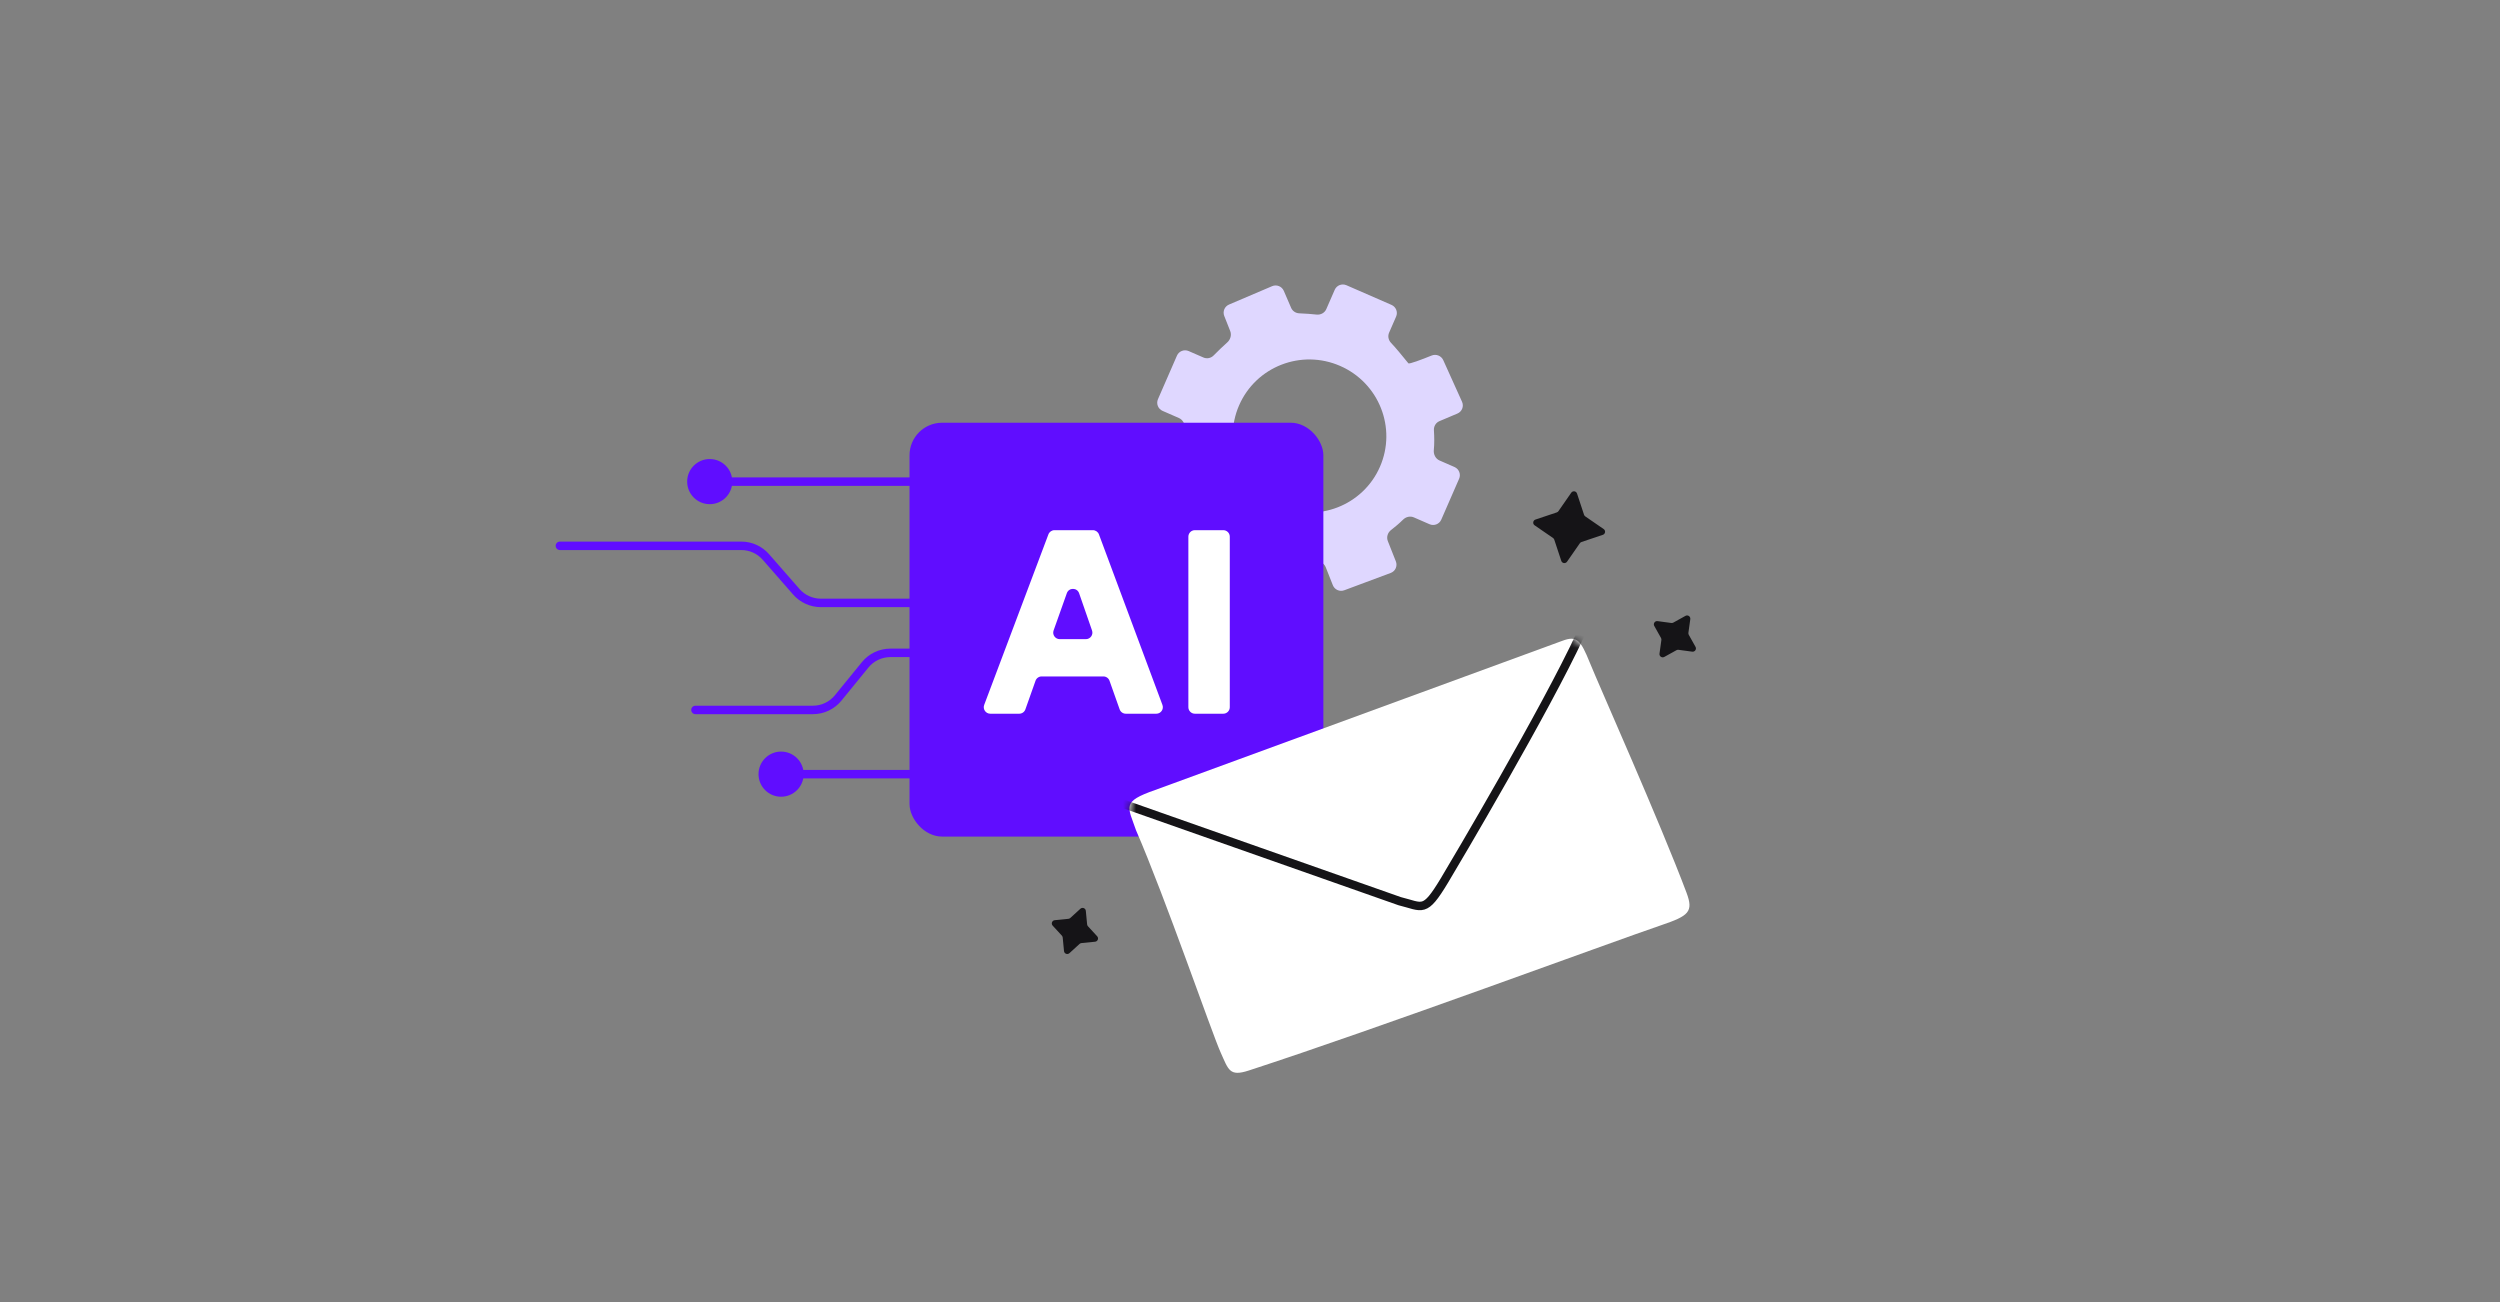 <?xml version="1.0" encoding="UTF-8"?> <svg xmlns="http://www.w3.org/2000/svg" width="384" height="200" viewBox="0 0 384 200" fill="none"><rect x="0" y="0" width="384" height="200" fill="#808080" stroke="none"/><path d="M123.442 118.91C123.442 120.825 121.89 122.377 119.975 122.377C118.06 122.377 116.508 120.825 116.508 118.91C116.508 116.996 118.06 115.443 119.975 115.443C121.89 115.443 123.442 116.996 123.442 118.91ZM119.975 118.26H144.086V119.56H119.975V118.26Z" fill="#600DFF"></path><path d="M112.482 73.975C112.482 72.06 110.93 70.508 109.015 70.508C107.101 70.508 105.549 72.06 105.549 73.975C105.549 75.889 107.101 77.441 109.015 77.441C110.93 77.441 112.482 75.889 112.482 73.975ZM109.015 74.625H144.086V73.325H109.015V74.625Z" fill="#600DFF"></path><path d="M86 83.188C85.641 83.188 85.35 83.479 85.35 83.838C85.35 84.197 85.641 84.488 86 84.488V83.188ZM122.317 90.898L122.806 90.47L122.317 90.898ZM117.633 85.545L117.144 85.973L117.633 85.545ZM86 84.488H113.87V83.188H86V84.488ZM117.144 85.973L121.828 91.326L122.806 90.47L118.122 85.117L117.144 85.973ZM126.08 93.256H144.086V91.956H126.08V93.256ZM121.828 91.326C122.901 92.552 124.451 93.256 126.08 93.256V91.956C124.825 91.956 123.632 91.414 122.806 90.47L121.828 91.326ZM113.87 84.488C115.125 84.488 116.318 85.029 117.144 85.973L118.122 85.117C117.05 83.891 115.5 83.188 113.87 83.188V84.488Z" fill="#600DFF"></path><path d="M106.823 109.697C106.464 109.697 106.173 109.406 106.173 109.047C106.173 108.688 106.464 108.397 106.823 108.397V109.697ZM132.887 102.12L132.383 101.709L132.887 102.12ZM128.742 107.206L129.246 107.616L128.742 107.206ZM106.823 108.397H124.866V109.697H106.823V108.397ZM128.238 106.795L132.383 101.709L133.391 102.531L129.246 107.616L128.238 106.795ZM136.763 99.629H144.086V100.929H136.763V99.629ZM132.383 101.709C133.456 100.393 135.064 99.629 136.763 99.629V100.929C135.455 100.929 134.217 101.517 133.391 102.531L132.383 101.709ZM124.866 108.397C126.174 108.397 127.412 107.809 128.238 106.795L129.246 107.616C128.173 108.933 126.565 109.697 124.866 109.697V108.397Z" fill="#600DFF"></path><path fill-rule="evenodd" clip-rule="evenodd" d="M188.963 50.855L188.044 48.529C187.773 47.844 188.097 47.069 188.774 46.781L195.397 43.957C196.09 43.661 196.895 43.983 197.193 44.676L198.316 47.283C198.531 47.782 199.022 48.105 199.565 48.126C200.498 48.162 201.467 48.237 202.235 48.319C202.859 48.385 203.468 48.055 203.718 47.483L205.014 44.512C205.314 43.823 206.119 43.509 206.812 43.811L213.735 46.831C214.427 47.133 214.745 47.936 214.444 48.625L213.362 51.106C213.135 51.626 213.259 52.231 213.649 52.647C214.48 53.532 215.272 54.509 215.838 55.208C216.029 55.444 216.195 55.648 216.328 55.806C216.451 55.953 218.327 55.247 219.894 54.612C220.584 54.332 221.378 54.642 221.685 55.321L224.568 61.71C224.883 62.407 224.563 63.223 223.86 63.52L221.093 64.691C220.54 64.925 220.21 65.493 220.25 66.092C220.318 67.126 220.323 68.212 220.234 69.129C220.17 69.792 220.5 70.463 221.113 70.731L223.412 71.733C224.105 72.035 224.422 72.839 224.122 73.528L221.377 79.82C221.077 80.51 220.272 80.823 219.579 80.521L217.164 79.468C216.604 79.224 215.953 79.382 215.521 79.809C214.922 80.402 214.233 80.975 213.665 81.412C213.149 81.808 212.929 82.498 213.168 83.103L214.405 86.232C214.685 86.94 214.33 87.738 213.616 88.004L206.477 90.666C205.778 90.927 204.997 90.579 204.723 89.885L203.631 87.124C203.424 86.599 202.914 86.256 202.348 86.255C201.187 86.253 200.184 86.229 199.315 86.127C198.651 86.049 197.981 86.372 197.714 86.982L196.629 89.47C196.329 90.16 195.524 90.474 194.831 90.172L188.309 87.327C187.617 87.025 187.299 86.221 187.6 85.532L188.685 83.044C188.91 82.527 188.792 81.925 188.392 81.525C188.031 81.165 187.617 80.747 187.401 80.512C187.176 80.268 186.799 79.825 186.468 79.428C186.082 78.965 185.438 78.767 184.866 78.954L181.803 79.957C181.099 80.187 180.337 79.815 180.086 79.118L177.625 72.274C177.381 71.596 177.708 70.847 178.372 70.565L181.012 69.442C181.536 69.219 181.863 68.696 181.853 68.127C181.846 67.734 181.845 67.285 181.864 66.924C181.883 66.57 181.922 66.168 181.966 65.802C182.044 65.142 181.686 64.469 181.074 64.203L178.571 63.111C177.879 62.809 177.561 62.005 177.862 61.316L180.78 54.624C181.081 53.935 181.886 53.621 182.579 53.923L184.85 54.914C185.382 55.146 186.002 55.017 186.408 54.604C187.079 53.922 187.876 53.154 188.506 52.596C188.992 52.165 189.202 51.46 188.963 50.855ZM196.45 77.741C202.424 80.347 209.37 77.638 211.964 71.691C214.558 65.744 211.817 58.811 205.843 56.205C199.868 53.599 192.922 56.307 190.328 62.254C187.735 68.201 190.475 75.135 196.45 77.741Z" fill="#DFD7FF"></path><rect x="139.703" y="64.932" width="63.566" height="63.566" rx="5" fill="#600DFF"></rect><path d="M188.895 108.626C188.895 109.178 188.448 109.626 187.895 109.626H183.533C182.981 109.626 182.533 109.178 182.533 108.626V82.434C182.533 81.881 182.981 81.434 183.533 81.434H187.895C188.448 81.434 188.895 81.881 188.895 82.434V108.626Z" fill="white"></path><path d="M172.921 109.626C172.497 109.626 172.119 109.359 171.978 108.96L170.422 104.566C170.28 104.167 169.903 103.9 169.479 103.9H159.997C159.574 103.9 159.196 104.167 159.055 104.566L157.499 108.96C157.357 109.359 156.98 109.626 156.556 109.626H152.107C151.408 109.626 150.925 108.927 151.171 108.273L161.035 82.081C161.182 81.692 161.555 81.434 161.971 81.434H167.861C168.279 81.434 168.652 81.693 168.798 82.085L178.551 108.277C178.794 108.93 178.311 109.626 177.614 109.626H172.921ZM165.752 91.124C165.442 90.231 164.181 90.226 163.865 91.117L161.832 96.839C161.601 97.49 162.084 98.174 162.775 98.174H166.792C167.48 98.174 167.963 97.496 167.737 96.846L165.752 91.124Z" fill="white"></path><path d="M239.959 98.435L177.445 121.34C172.204 123.161 173.247 123.866 174.495 127.534C178.979 137.855 186.136 158.654 187.488 161.653C188.709 164.36 188.847 165.396 191.804 164.433C211.883 157.896 247.463 144.727 255.217 142.092C259.403 140.669 260.147 140.044 259.048 137.116C255.014 126.366 245.608 105.284 244.196 101.786C242.774 98.263 242.189 97.595 239.959 98.435Z" fill="white"></path><mask id="mask0_6567_143" style="mask-type:alpha" maskUnits="userSpaceOnUse" x="173" y="98" width="87" height="67"><path d="M239.959 98.435L177.445 121.34C172.204 123.161 173.247 123.866 174.495 127.534C178.979 137.855 186.136 158.654 187.488 161.653C188.709 164.36 188.847 165.396 191.804 164.433C211.883 157.896 247.463 144.727 255.217 142.092C259.403 140.669 260.147 140.044 259.048 137.116C255.014 126.366 245.608 105.284 244.196 101.786C242.774 98.263 242.189 97.595 239.959 98.435Z" fill="white"></path></mask><g mask="url(#mask0_6567_143)"><path d="M172.034 123.294L214.988 138.42C218.573 139.302 218.779 140.357 221.846 135.269C223.499 132.528 237.48 108.878 242.725 97.541" stroke="#151417" stroke-width="1.3"></path></g><path d="M241.343 75.68C241.579 75.34 242.1 75.413 242.229 75.803L243.307 79.064C243.341 79.167 243.408 79.256 243.497 79.317L246.326 81.265C246.664 81.498 246.588 82.019 246.196 82.15L242.923 83.247C242.82 83.281 242.73 83.348 242.668 83.438L240.699 86.273C240.464 86.613 239.942 86.54 239.813 86.15L238.735 82.888C238.701 82.786 238.635 82.697 238.546 82.636L235.717 80.688C235.378 80.455 235.454 79.934 235.846 79.803L239.12 78.706C239.223 78.672 239.312 78.605 239.374 78.516L241.343 75.68Z" fill="#151417"></path><path d="M258.889 94.596C259.251 94.395 259.686 94.691 259.63 95.098L259.338 97.199C259.323 97.306 259.344 97.415 259.397 97.509L260.433 99.359C260.634 99.718 260.336 100.151 259.926 100.096L257.814 99.811C257.706 99.797 257.597 99.817 257.502 99.87L255.638 100.904C255.277 101.105 254.841 100.81 254.897 100.402L255.189 98.302C255.204 98.195 255.183 98.086 255.13 97.992L254.094 96.141C253.893 95.783 254.192 95.349 254.601 95.404L256.713 95.689C256.821 95.704 256.931 95.683 257.026 95.63L258.889 94.596Z" fill="#151417"></path><path d="M165.946 139.585C166.251 139.306 166.743 139.493 166.782 139.902L166.981 141.985C166.992 142.093 167.037 142.194 167.11 142.274L168.526 143.814C168.805 144.116 168.615 144.607 168.203 144.648L166.111 144.856C166.003 144.867 165.901 144.912 165.821 144.985L164.267 146.403C163.962 146.682 163.47 146.495 163.431 146.085L163.232 144.003C163.222 143.895 163.176 143.794 163.103 143.714L161.687 142.174C161.409 141.872 161.599 141.381 162.01 141.34L164.102 141.132C164.211 141.121 164.312 141.076 164.393 141.003L165.946 139.585Z" fill="#151417"></path></svg> 